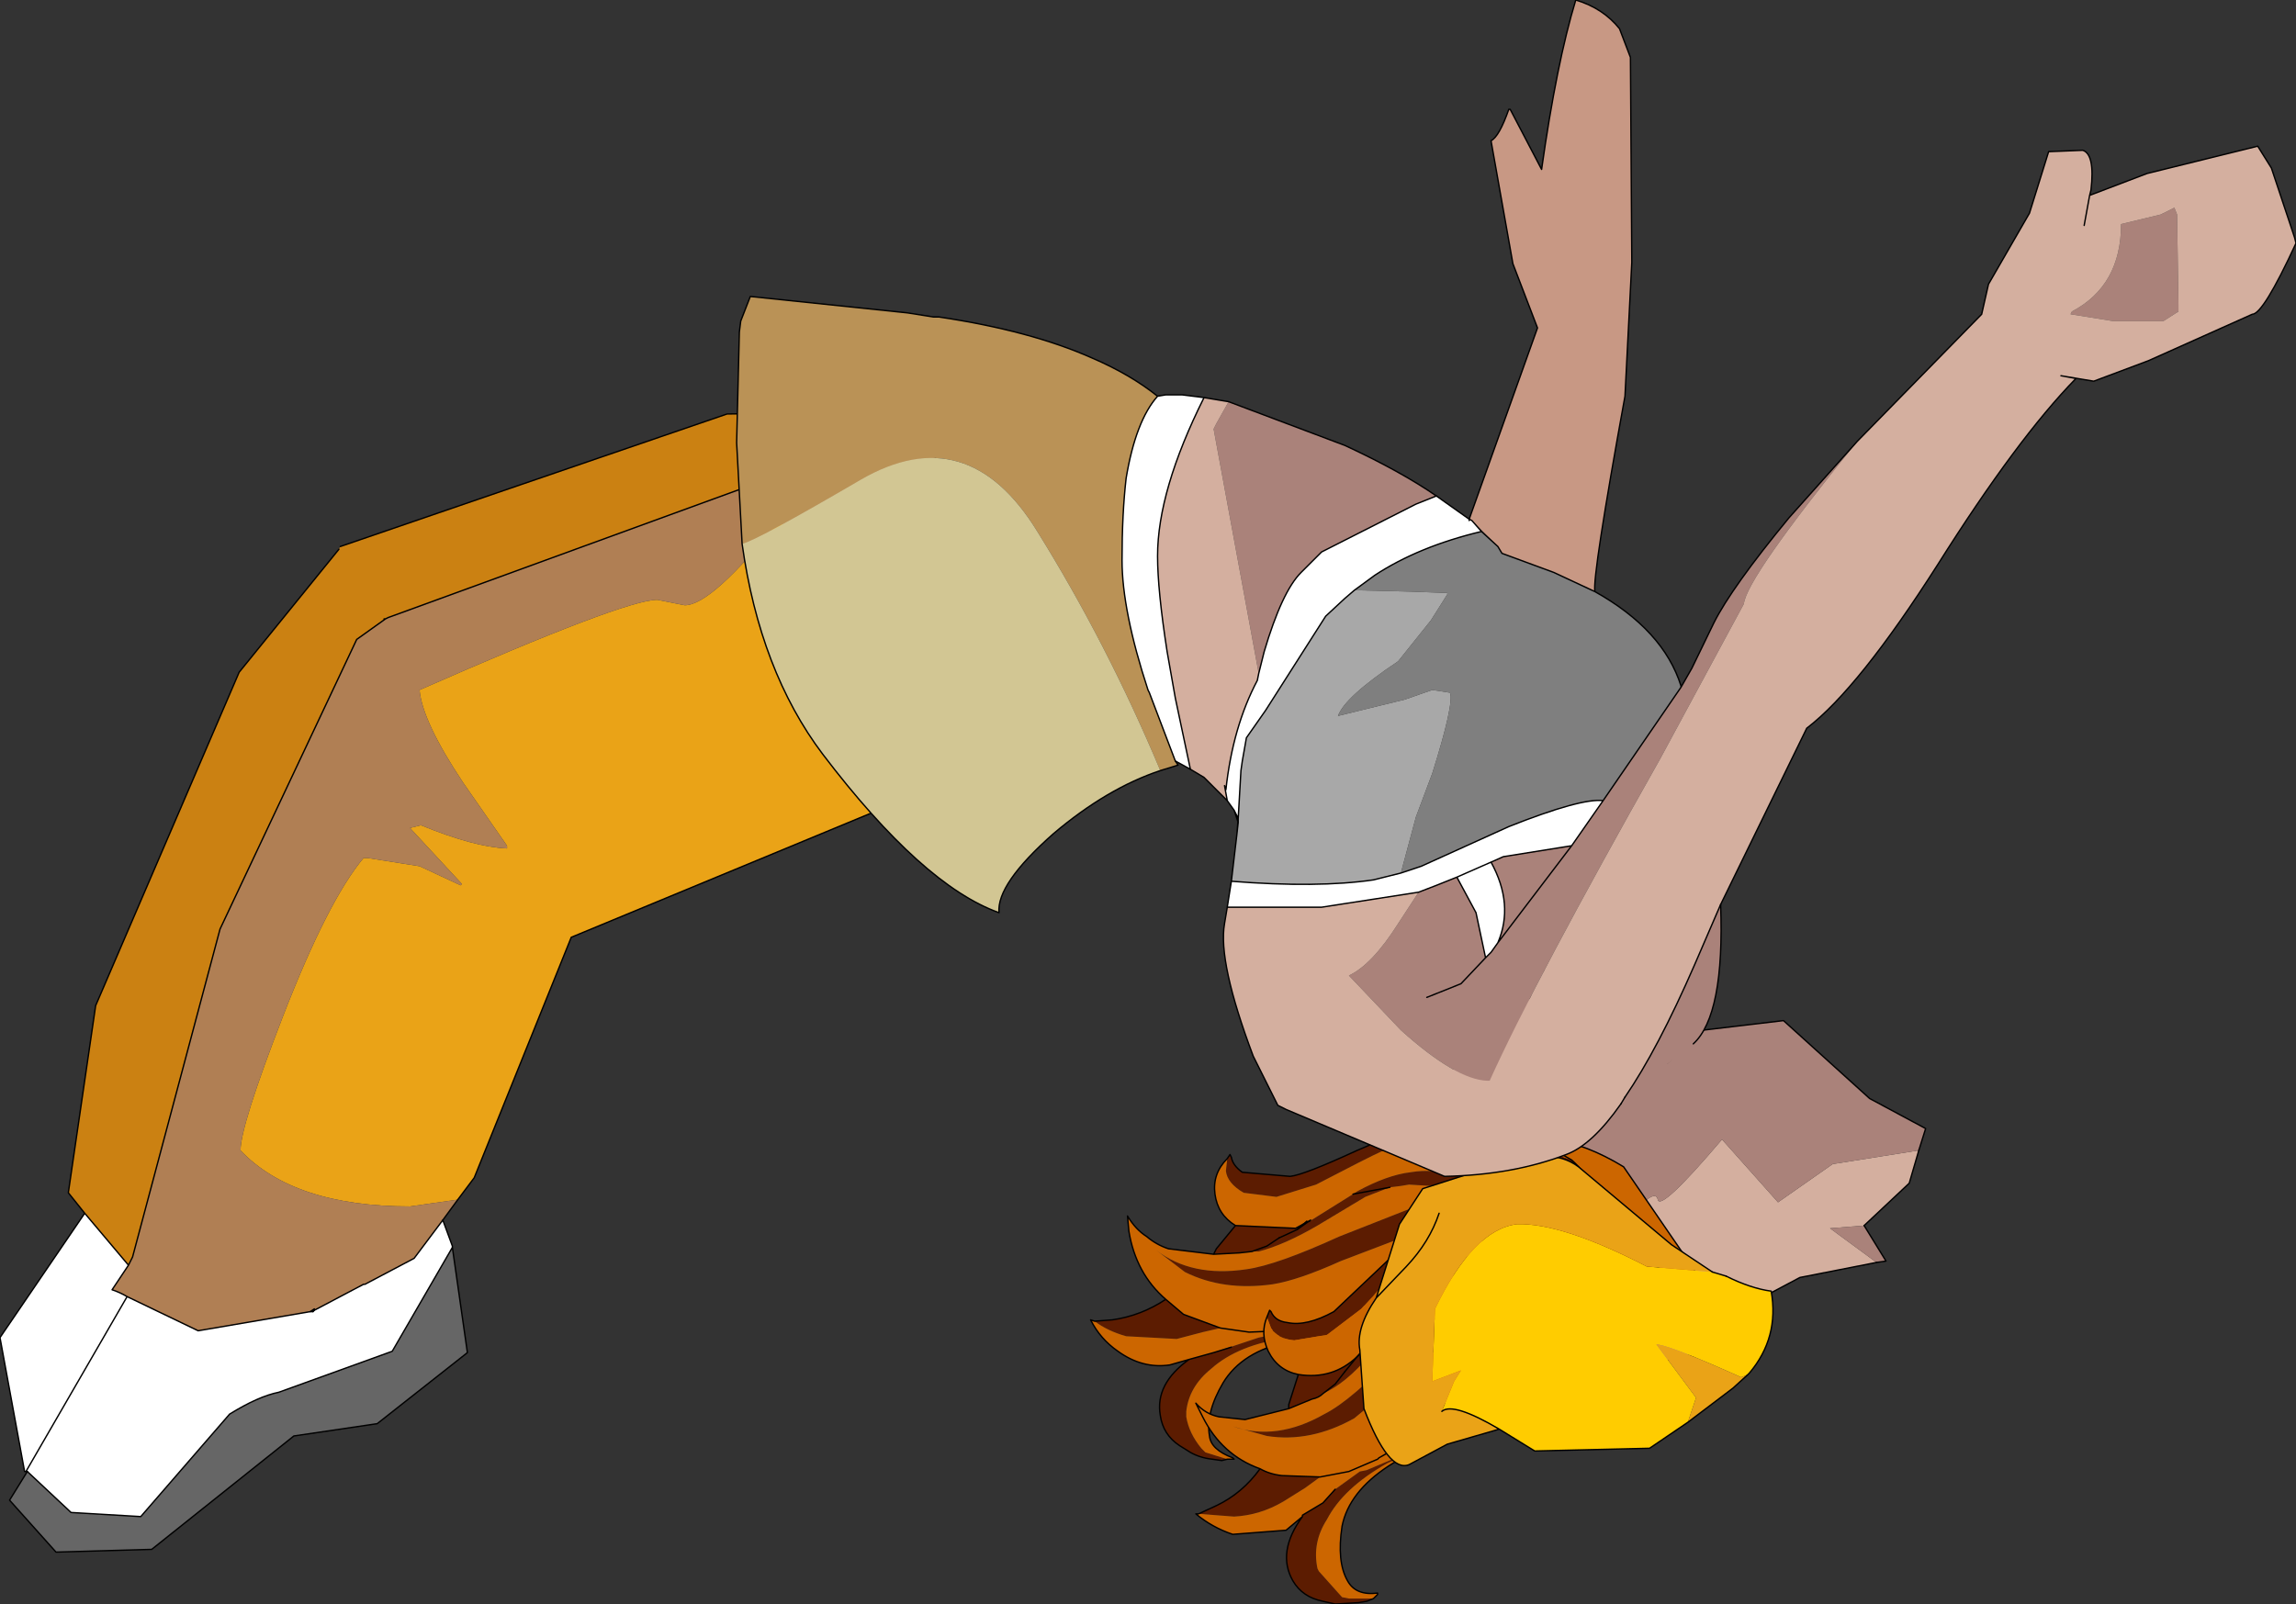 <?xml version="1.0" encoding="UTF-8" standalone="no"?>
<svg xmlns:xlink="http://www.w3.org/1999/xlink" height="58.7px" width="84.0px" xmlns="http://www.w3.org/2000/svg">
  <rect width="100%" height="100%" fill="#333333" stroke="none"/>
  <g transform="matrix(1.0, 0.0, 0.0, 1.0, -21.05, 105.4)">
    <path d="M55.7 -80.4 Q55.0 -82.55 52.85 -86.0 51.3 -85.5 50.15 -83.05 L50.0 -82.8 Q50.0 -85.6 49.6 -86.4 47.1 -83.25 46.1 -83.25 L45.1 -83.45 Q43.9 -83.45 36.4 -80.15 36.5 -79.0 38.0 -76.75 L39.6 -74.45 39.6 -74.35 Q38.4 -74.4 36.45 -75.2 L36.05 -75.1 37.95 -73.05 37.9 -73.0 36.4 -73.7 34.5 -74.0 34.35 -74.0 Q33.05 -72.45 31.4 -68.2 29.85 -64.2 29.85 -63.3 31.8 -61.25 36.05 -61.25 L37.8 -61.5 38.4 -62.3 41.95 -71.1 55.35 -76.65 55.4 -76.7 55.35 -79.9 55.7 -80.4 M35.15 -82.75 L35.1 -82.75 35.15 -82.75" fill="#eaa317" fill-rule="evenodd" stroke="none"/>
    <path d="M25.75 -59.1 L25.9 -59.4 29.1 -71.4 34.1 -82.0 35.15 -82.75 35.25 -82.8 48.55 -87.65 49.35 -88.65 55.15 -89.4 55.0 -90.35 47.65 -90.25 33.5 -85.4 33.45 -85.3 29.8 -80.8 24.55 -68.6 23.55 -61.75 24.15 -61.0 25.75 -59.1 M35.15 -82.75 L35.1 -82.75 35.15 -82.75" fill="#cb8112" fill-rule="evenodd" stroke="none"/>
    <path d="M22.05 -51.55 L21.4 -50.5 23.1 -48.6 26.6 -48.7 31.8 -52.85 34.85 -53.3 38.15 -55.9 37.6 -59.75 35.4 -55.95 31.25 -54.45 Q30.5 -54.3 29.45 -53.65 L26.2 -49.9 23.65 -50.05 22.05 -51.55" fill="#666666" fill-rule="evenodd" stroke="none"/>
    <path d="M37.25 -60.75 L36.2 -59.35 34.4 -58.4 34.35 -58.4 32.55 -57.45 32.5 -57.4 32.45 -57.4 32.4 -57.4 28.3 -56.7 25.7 -57.95 Q25.45 -58.1 25.15 -58.2 L25.75 -59.1 24.15 -61.0 21.05 -56.45 21.95 -51.55 22.0 -51.55 22.05 -51.55 23.65 -50.05 26.2 -49.9 29.45 -53.65 Q30.5 -54.3 31.25 -54.45 L35.4 -55.95 37.6 -59.75 37.6 -59.8 37.25 -60.75 M25.7 -57.95 L22.0 -51.55 25.7 -57.95" fill="#ffffff" fill-rule="evenodd" stroke="none"/>
    <path d="M37.8 -61.5 L36.05 -61.25 Q31.8 -61.25 29.85 -63.3 29.85 -64.2 31.4 -68.2 33.05 -72.45 34.35 -74.0 L34.5 -74.0 36.4 -73.7 37.9 -73.0 37.95 -73.05 36.05 -75.1 36.45 -75.2 Q38.4 -74.4 39.6 -74.35 L39.6 -74.45 38.0 -76.75 Q36.5 -79.0 36.4 -80.15 43.9 -83.45 45.1 -83.45 L46.1 -83.25 Q47.1 -83.25 49.6 -86.4 50.0 -85.6 50.0 -82.8 L50.15 -83.05 Q51.3 -85.5 52.85 -86.0 55.0 -82.55 55.7 -80.4 L56.45 -81.4 56.4 -81.4 55.15 -89.4 49.35 -88.65 48.55 -87.65 35.25 -82.8 35.15 -82.75 34.1 -82.0 29.1 -71.4 25.9 -59.4 25.75 -59.1 25.15 -58.2 Q25.45 -58.1 25.7 -57.95 L28.3 -56.7 32.4 -57.4 32.55 -57.5 32.55 -57.45 34.35 -58.4 34.4 -58.4 36.2 -59.35 37.25 -60.75 37.8 -61.5" fill="#b07f54" fill-rule="evenodd" stroke="none"/>
    <path d="M37.25 -60.75 L36.2 -59.35 34.4 -58.4 34.35 -58.4 32.55 -57.45 32.45 -57.4 32.4 -57.4 28.3 -56.7 25.7 -57.95 Q25.45 -58.1 25.15 -58.2 L25.75 -59.1 25.9 -59.4 29.1 -71.4 34.1 -82.0 35.15 -82.75 35.25 -82.8 48.55 -87.65 49.35 -88.65 55.15 -89.4 55.0 -90.35 47.65 -90.25 33.5 -85.4 M33.45 -85.3 L29.8 -80.8 24.55 -68.6 23.55 -61.75 24.15 -61.0 21.05 -56.45 21.95 -51.55 22.0 -51.55 25.7 -57.95 M22.05 -51.55 L21.4 -50.5 23.1 -48.6 26.6 -48.7 31.8 -52.85 34.85 -53.3 38.15 -55.9 37.6 -59.75 37.6 -59.8 37.25 -60.75 M35.15 -82.75 L35.1 -82.75 35.15 -82.75 M37.6 -59.75 L35.4 -55.95 31.25 -54.45 Q30.5 -54.3 29.45 -53.65 L26.2 -49.9 23.65 -50.05 22.05 -51.55 M32.5 -57.4 L32.45 -57.4 M24.15 -61.0 L25.75 -59.1" fill="none" stroke="#000000" stroke-linecap="round" stroke-linejoin="round" stroke-width="0.05"/>
    <path d="M37.8 -61.5 L37.25 -60.75 M32.55 -57.45 L32.55 -57.5 32.4 -57.4 M55.15 -89.4 L56.4 -81.4 56.45 -81.4 55.7 -80.4 55.35 -79.9 55.4 -76.7 55.35 -76.65 41.95 -71.1 38.4 -62.3 37.8 -61.5 M22.0 -51.55 L22.05 -51.55 M32.55 -57.45 L32.5 -57.4" fill="none" stroke="#000000" stroke-linecap="round" stroke-linejoin="round" stroke-width="0.05"/>
    <path d="M84.85 -56.7 L84.75 -56.6 84.85 -56.65 84.85 -56.7 M75.85 -59.55 L75.8 -59.5 75.8 -59.4 75.85 -59.55" fill="#993300" fill-rule="evenodd" stroke="none"/>
    <path d="M80.3 -67.9 L80.85 -67.95 80.3 -67.9 80.25 -67.9 80.3 -67.9" fill="#976537" fill-rule="evenodd" stroke="none"/>
    <path d="M91.25 -63.3 L88.1 -62.8 86.1 -61.4 84.05 -63.7 Q81.8 -61.05 81.7 -61.5 81.6 -62.0 80.45 -60.6 L82.8 -58.1 84.45 -57.35 86.9 -58.65 89.7 -59.2 88.0 -60.45 89.25 -60.55 90.9 -62.1 91.25 -63.3" fill="#d4af9f" fill-rule="evenodd" stroke="none"/>
    <path d="M91.25 -63.3 L91.5 -64.1 89.45 -65.2 86.3 -68.05 83.35 -67.7 82.05 -66.5 80.65 -67.7 80.6 -67.7 80.45 -67.85 80.25 -67.9 80.3 -67.9 Q78.9 -68.55 77.8 -69.6 L73.3 -65.45 Q77.4 -63.15 78.05 -61.5 L78.1 -61.2 78.1 -61.15 78.15 -61.05 78.3 -60.8 78.3 -60.75 78.75 -60.0 78.75 -59.95 79.5 -58.7 79.55 -58.7 79.5 -58.7 81.3 -55.5 82.7 -55.7 82.7 -55.8 82.8 -55.8 82.9 -55.8 82.95 -55.75 83.75 -55.8 83.9 -55.8 83.95 -55.85 84.35 -56.3 84.4 -56.35 84.35 -56.4 84.4 -56.4 84.45 -56.5 84.75 -56.6 84.85 -56.7 84.9 -56.7 84.9 -56.8 85.0 -56.8 85.3 -57.05 84.45 -57.35 82.8 -58.1 80.45 -60.6 Q81.6 -62.0 81.7 -61.5 81.8 -61.05 84.05 -63.7 L86.1 -61.4 88.1 -62.8 91.25 -63.3 M89.25 -60.55 L88.0 -60.45 89.7 -59.2 90.05 -59.25 89.25 -60.55 M78.55 -62.05 L78.6 -62.05 78.6 -61.95 78.55 -62.05" fill="#aa827a" fill-rule="evenodd" stroke="none"/>
    <path d="M91.25 -63.3 L90.9 -62.1 89.25 -60.55 M89.7 -59.2 L86.9 -58.65 84.45 -57.35" fill="none" stroke="#000000" stroke-linecap="round" stroke-linejoin="round" stroke-width="0.05"/>
    <path d="M91.25 -63.3 L91.5 -64.1 89.45 -65.2 86.3 -68.05 83.35 -67.7 82.05 -66.5 80.65 -67.7 80.45 -67.85 80.3 -67.9 Q78.9 -68.55 77.8 -69.6 L77.35 -70.05 M84.45 -57.35 L85.3 -57.05 85.0 -56.8 84.9 -56.8 84.9 -56.7 84.85 -56.7 84.75 -56.6 84.45 -56.5 84.4 -56.4 84.35 -56.4 84.4 -56.35 84.35 -56.3 83.95 -55.85 83.9 -55.8 83.75 -55.8 82.95 -55.75 82.9 -55.8 82.8 -55.8 82.7 -55.8 82.7 -55.7 81.3 -55.5 79.5 -58.7 79.55 -58.7 79.5 -58.7 78.75 -59.95 78.75 -60.0 78.3 -60.75 78.3 -60.8 78.15 -61.05 78.1 -61.15 78.1 -61.2 78.05 -61.5 Q77.4 -63.15 73.3 -65.45 L77.8 -69.6 M89.25 -60.55 L90.05 -59.25 89.7 -59.2 M80.65 -67.7 L80.6 -67.7 80.45 -67.85 80.25 -67.9 80.3 -67.9 M78.1 -61.2 L78.05 -61.5" fill="none" stroke="#000000" stroke-linecap="round" stroke-linejoin="round" stroke-width="0.05"/>
    <path d="M75.4 -63.45 L75.1 -63.35 80.7 -59.5 Q82.55 -58.55 83.4 -58.4 L80.45 -62.7 Q77.75 -64.35 75.4 -63.45" fill="#cc6600" fill-rule="evenodd" stroke="none"/>
    <path d="M75.4 -63.45 L75.1 -63.35 80.7 -59.5 Q82.55 -58.55 83.4 -58.4 L80.45 -62.7 Q77.75 -64.35 75.4 -63.45 Z" fill="none" stroke="#000000" stroke-linecap="round" stroke-linejoin="round" stroke-width="0.05"/>
    <path d="M74.65 -55.7 L74.85 -55.6 75.45 -56.4 75.6 -56.65 73.95 -57.05 71.2 -57.1 73.15 -56.55 Q74.15 -56.2 74.65 -55.7 M76.0 -57.3 L76.25 -57.65 77.1 -58.6 77.65 -59.1 77.75 -59.3 77.85 -59.4 78.0 -59.6 79.0 -60.4 79.8 -60.75 Q79.55 -62.05 78.55 -62.95 L77.85 -63.2 73.35 -63.45 72.65 -63.3 74.6 -62.7 Q75.95 -62.0 76.75 -60.7 L76.15 -61.3 Q74.4 -62.8 72.65 -62.5 71.8 -62.4 70.7 -61.8 L70.55 -61.7 68.95 -60.7 68.85 -60.7 68.5 -60.4 67.85 -60.1 68.5 -60.4 69.0 -60.75 68.45 -60.45 66.25 -60.55 65.55 -59.7 65.45 -59.5 66.4 -59.55 66.85 -59.6 67.1 -59.6 Q68.05 -59.85 69.25 -60.55 L71.0 -61.6 71.9 -61.95 72.3 -62.0 72.6 -62.05 73.4 -62.0 75.05 -61.2 73.1 -61.35 70.05 -60.15 Q67.75 -59.1 66.65 -58.95 64.65 -58.65 63.35 -59.65 L64.4 -58.85 Q65.8 -58.15 67.6 -58.4 68.55 -58.55 70.1 -59.25 L72.2 -60.05 Q74.1 -60.35 75.5 -59.0 L75.35 -59.1 74.1 -59.05 72.35 -58.6 72.3 -58.55 70.45 -57.5 72.35 -57.95 74.75 -57.75 76.0 -57.3 M64.55 -55.65 Q63.3 -54.75 63.5 -53.6 63.6 -52.9 64.2 -52.5 L64.6 -52.25 Q64.95 -52.05 65.4 -52.0 L65.75 -51.95 65.95 -52.0 65.15 -52.25 65.0 -52.4 Q64.55 -52.95 64.45 -53.55 L64.45 -53.75 Q64.55 -54.65 65.35 -55.3 66.35 -56.2 68.2 -56.45 L69.8 -56.55 67.35 -56.5 67.1 -56.45 65.45 -55.9 64.55 -55.65 M61.1 -57.05 Q61.55 -56.7 62.25 -56.5 L64.1 -56.4 65.05 -56.65 65.7 -56.8 64.35 -57.3 63.7 -57.85 Q62.8 -57.25 61.75 -57.1 L61.1 -57.05 M66.1 -56.1 L65.45 -55.9 66.1 -56.1 M76.95 -63.85 L75.2 -64.3 73.15 -64.35 70.7 -63.3 Q68.75 -62.4 68.25 -62.35 L66.5 -62.5 Q66.15 -62.75 66.1 -63.05 L66.05 -63.15 65.95 -63.0 65.9 -62.55 Q65.95 -62.1 66.55 -61.75 L67.75 -61.6 69.2 -62.05 70.75 -62.85 Q72.9 -63.95 73.95 -64.1 L76.95 -63.85 M70.55 -61.7 L71.9 -61.95 70.55 -61.7 M67.85 -60.1 L67.4 -59.8 66.85 -59.6 67.4 -59.8 67.85 -60.1" fill="#5c1c01" fill-rule="evenodd" stroke="none"/>
    <path d="M65.95 -52.0 L66.2 -52.0 66.15 -52.05 Q65.35 -52.35 65.3 -52.85 65.15 -53.7 65.8 -54.8 66.5 -55.95 68.2 -56.3 L70.3 -56.45 71.2 -56.45 71.25 -56.45 72.1 -56.3 74.65 -55.7 Q74.15 -56.2 73.15 -56.55 L71.2 -57.1 73.95 -57.05 75.6 -56.65 76.0 -57.3 74.75 -57.75 72.35 -57.95 70.45 -57.5 70.4 -57.5 Q69.25 -56.9 67.95 -56.7 L66.75 -56.65 65.7 -56.8 66.75 -56.65 67.95 -56.7 Q69.25 -56.9 70.4 -57.5 L70.45 -57.5 72.3 -58.55 72.35 -58.6 74.1 -59.05 75.35 -59.1 75.5 -59.0 Q74.1 -60.35 72.2 -60.05 L70.1 -59.25 Q68.55 -58.55 67.6 -58.4 65.8 -58.15 64.4 -58.85 L63.35 -59.65 Q64.65 -58.65 66.65 -58.95 67.75 -59.1 70.05 -60.15 L73.1 -61.35 75.05 -61.2 73.4 -62.0 72.6 -62.05 72.3 -62.0 71.9 -61.95 71.0 -61.6 69.25 -60.55 Q68.05 -59.85 67.1 -59.6 L66.85 -59.6 66.4 -59.55 65.45 -59.5 63.8 -59.7 Q63.35 -59.85 63.0 -60.15 62.6 -60.4 62.3 -60.9 L62.35 -60.35 Q62.6 -58.8 63.7 -57.85 L64.35 -57.3 65.7 -56.8 65.05 -56.65 64.1 -56.4 62.25 -56.5 Q61.55 -56.7 61.1 -57.05 L60.95 -57.1 Q61.3 -56.4 61.95 -55.95 62.85 -55.3 63.85 -55.45 L64.55 -55.65 65.45 -55.9 67.1 -56.45 67.35 -56.5 69.8 -56.55 68.2 -56.45 Q66.35 -56.2 65.35 -55.3 64.55 -54.65 64.45 -53.75 L64.45 -53.55 Q64.55 -52.95 65.0 -52.4 L65.15 -52.25 65.95 -52.0 M78.55 -62.95 L77.25 -63.7 76.95 -63.85 73.95 -64.1 Q72.9 -63.95 70.75 -62.85 L69.2 -62.05 67.75 -61.6 66.55 -61.75 Q65.95 -62.1 65.9 -62.55 L65.95 -63.0 Q65.4 -62.45 65.5 -61.7 65.6 -60.95 66.25 -60.55 L68.45 -60.45 69.0 -60.75 68.95 -60.7 69.0 -60.75 68.5 -60.4 68.85 -60.7 68.95 -60.7 70.55 -61.7 70.7 -61.8 Q71.8 -62.4 72.65 -62.5 74.4 -62.8 76.15 -61.3 L76.75 -60.7 Q75.95 -62.0 74.6 -62.7 L72.65 -63.3 73.35 -63.45 77.85 -63.2 78.55 -62.95" fill="#cc6600" fill-rule="evenodd" stroke="none"/>
    <path d="M65.95 -52.0 L66.2 -52.0 66.15 -52.05 Q65.35 -52.35 65.3 -52.85 65.15 -53.7 65.8 -54.8 66.5 -55.95 68.2 -56.3 L70.3 -56.45 71.2 -56.45 M71.25 -56.45 L72.1 -56.3 74.65 -55.7 74.85 -55.6 75.45 -56.4 75.6 -56.65 76.0 -57.3 76.25 -57.65 77.1 -58.6 77.65 -59.1 77.75 -59.3 77.85 -59.4 78.0 -59.6 79.0 -60.4 79.8 -60.75 79.85 -60.45 M64.55 -55.65 Q63.3 -54.75 63.5 -53.6 63.6 -52.9 64.2 -52.5 L64.6 -52.25 Q64.95 -52.05 65.4 -52.0 L65.75 -51.95 65.95 -52.0 M65.45 -55.9 L64.55 -55.65 63.85 -55.45 Q62.85 -55.3 61.95 -55.95 61.3 -56.4 60.95 -57.1 L61.1 -57.05 61.75 -57.1 Q62.8 -57.25 63.7 -57.85 L64.35 -57.3 65.7 -56.8 66.75 -56.65 67.95 -56.7 Q69.25 -56.9 70.4 -57.5 L70.45 -57.5 72.3 -58.55 72.35 -58.6 M65.45 -55.9 L66.1 -56.1 M79.8 -60.75 L79.9 -60.8 M79.8 -60.75 Q79.55 -62.05 78.55 -62.95 L77.25 -63.7 76.95 -63.85 75.2 -64.3 73.15 -64.35 70.7 -63.3 Q68.75 -62.4 68.25 -62.35 L66.5 -62.5 Q66.15 -62.75 66.1 -63.05 L66.05 -63.15 65.95 -63.0 Q65.4 -62.45 65.5 -61.7 65.6 -60.95 66.25 -60.55 L65.55 -59.7 65.45 -59.5 63.8 -59.7 Q63.35 -59.85 63.0 -60.15 62.6 -60.4 62.3 -60.9 L62.35 -60.35 Q62.6 -58.8 63.7 -57.85 M68.95 -60.7 L69.0 -60.75 68.45 -60.45 66.25 -60.55 M71.9 -61.95 L70.55 -61.7 M66.85 -59.6 L67.4 -59.8 67.85 -60.1 M68.85 -60.7 L68.95 -60.7 M66.85 -59.6 L66.4 -59.55 65.45 -59.5 M68.5 -60.4 L69.0 -60.75" fill="none" stroke="#000000" stroke-linecap="round" stroke-linejoin="round" stroke-width="0.05"/>
    <path d="M67.85 -60.1 L68.5 -60.4 68.85 -60.7" fill="none" stroke="#000000" stroke-linecap="round" stroke-linejoin="round" stroke-width="0.05"/>
    <path d="M78.85 -55.4 L78.95 -55.75 79.45 -56.9 79.75 -57.6 79.85 -57.8 79.9 -58.0 80.15 -58.35 80.95 -58.75 81.7 -59.0 81.7 -59.05 81.6 -59.2 81.35 -59.7 Q80.35 -61.15 79.25 -61.55 L78.6 -61.55 Q76.35 -61.35 74.2 -60.25 L73.65 -59.85 75.65 -60.0 Q77.2 -59.8 78.4 -58.8 L77.6 -59.15 Q75.5 -59.95 73.9 -59.1 L72.35 -57.75 72.25 -57.6 Q72.7 -58.1 73.45 -58.35 72.7 -58.1 72.25 -57.6 L71.05 -56.15 71.0 -56.05 70.7 -55.75 71.05 -56.15 70.7 -55.75 Q69.8 -54.9 68.55 -55.1 L68.2 -54.0 68.2 -53.85 69.05 -54.2 Q69.3 -54.25 69.45 -54.4 L69.65 -54.5 Q70.5 -54.95 71.4 -56.1 L72.7 -57.7 73.45 -58.35 73.75 -58.5 74.0 -58.65 74.8 -58.9 76.65 -58.7 Q75.6 -58.6 74.65 -58.15 L72.25 -56.0 Q70.5 -54.15 69.5 -53.65 67.75 -52.65 66.15 -53.2 L67.4 -52.85 Q69.0 -52.6 70.6 -53.5 L72.65 -55.2 74.35 -56.65 77.8 -56.85 77.6 -56.8 76.45 -56.35 Q75.35 -55.75 75.0 -55.3 L74.95 -55.3 73.6 -53.6 75.2 -54.7 Q76.3 -55.25 77.5 -55.4 L78.85 -55.4 M77.45 -61.9 L75.65 -61.65 73.75 -61.0 71.8 -59.25 69.85 -57.4 Q68.85 -56.85 68.15 -57.0 67.7 -57.05 67.55 -57.4 L67.5 -57.45 67.4 -57.2 67.55 -56.8 Q67.8 -56.4 68.4 -56.35 L69.6 -56.55 70.85 -57.5 72.0 -58.75 74.55 -61.1 Q75.8 -61.7 77.45 -61.9 M67.15 -51.65 Q66.5 -50.75 65.55 -50.3 L64.9 -50.0 66.2 -49.9 Q67.15 -49.95 68.0 -50.45 L68.8 -50.95 69.35 -51.35 67.95 -51.4 Q67.5 -51.45 67.15 -51.65 M68.7 -49.9 Q67.75 -48.6 68.35 -47.55 68.7 -46.95 69.45 -46.8 L69.9 -46.7 70.75 -46.75 71.05 -46.8 71.3 -46.9 70.4 -46.9 70.15 -46.95 69.3 -47.9 69.25 -48.0 Q69.05 -48.95 69.6 -49.8 70.2 -50.95 71.8 -51.85 L73.3 -52.55 71.05 -51.6 70.8 -51.55 69.9 -50.9 69.45 -50.4 68.7 -49.95 68.7 -49.9 M78.1 -53.4 L78.35 -53.4 78.65 -54.35 78.7 -54.7 77.05 -54.45 Q75.45 -54.1 74.4 -53.55 L76.45 -53.75 78.1 -53.4 M69.45 -54.4 L69.9 -54.75 70.25 -55.2 69.9 -54.75 69.45 -54.4 M70.25 -55.2 L70.7 -55.75 70.25 -55.2" fill="#5c1c01" fill-rule="evenodd" stroke="none"/>
    <path d="M79.25 -61.55 L77.85 -61.85 77.45 -61.9 Q75.8 -61.7 74.55 -61.1 L72.0 -58.75 70.85 -57.5 69.6 -56.55 68.4 -56.35 Q67.8 -56.4 67.55 -56.8 L67.4 -57.2 Q67.15 -56.6 67.45 -55.95 67.8 -55.25 68.55 -55.1 69.8 -54.9 70.7 -55.75 L71.05 -56.15 72.25 -57.6 72.35 -57.75 73.9 -59.1 Q75.5 -59.95 77.6 -59.15 L78.4 -58.8 Q77.2 -59.8 75.65 -60.0 L73.65 -59.85 74.2 -60.25 Q76.35 -61.35 78.6 -61.55 L79.25 -61.55 M68.2 -53.85 L66.6 -53.45 65.65 -53.55 Q65.15 -53.65 64.8 -54.05 L65.05 -53.55 Q65.75 -52.15 67.15 -51.65 67.5 -51.45 67.95 -51.4 L69.35 -51.35 70.4 -51.55 71.45 -52.0 71.5 -52.05 Q72.7 -52.7 73.55 -53.6 L73.6 -53.6 73.55 -53.6 Q72.7 -52.7 71.5 -52.05 L71.45 -52.0 70.4 -51.55 69.35 -51.35 68.8 -50.95 68.0 -50.45 Q67.15 -49.95 66.2 -49.9 L64.9 -50.0 64.8 -50.0 Q65.4 -49.5 66.15 -49.25 L68.1 -49.4 68.7 -49.9 68.7 -49.95 69.45 -50.4 69.9 -50.9 70.8 -51.55 71.05 -51.6 73.3 -52.55 71.8 -51.85 Q70.2 -50.95 69.6 -49.8 69.05 -48.95 69.25 -48.0 L69.3 -47.9 70.15 -46.95 70.4 -46.9 71.3 -46.9 71.45 -47.05 71.45 -47.1 Q70.65 -47.0 70.35 -47.55 69.95 -48.25 70.15 -49.55 70.4 -50.8 71.85 -51.75 72.7 -52.3 73.85 -52.7 L74.6 -52.9 74.7 -52.9 75.55 -53.1 78.1 -53.4 76.45 -53.75 74.4 -53.55 Q75.45 -54.1 77.05 -54.45 L78.7 -54.7 78.85 -55.4 77.5 -55.4 Q76.3 -55.25 75.2 -54.7 L73.6 -53.6 74.95 -55.3 75.0 -55.3 Q75.35 -55.75 76.45 -56.35 L77.6 -56.8 77.8 -56.85 74.35 -56.65 72.65 -55.2 70.6 -53.5 Q69.0 -52.6 67.4 -52.85 L66.15 -53.2 Q67.75 -52.65 69.5 -53.65 70.5 -54.15 72.25 -56.0 L74.65 -58.15 Q75.6 -58.6 76.65 -58.7 L74.8 -58.9 74.0 -58.65 73.75 -58.5 73.45 -58.35 72.7 -57.7 71.4 -56.1 Q70.5 -54.95 69.65 -54.5 L69.45 -54.4 Q69.3 -54.25 69.05 -54.2 L68.2 -53.85 M70.7 -55.75 L71.0 -56.05 71.05 -56.15 70.7 -55.75 M71.05 -56.15 L71.05 -56.2 71.05 -56.15 71.05 -56.2 71.05 -56.15" fill="#cc6600" fill-rule="evenodd" stroke="none"/>
    <path d="M78.85 -55.4 L78.95 -55.75 79.45 -56.9 79.75 -57.6 79.85 -57.8 79.9 -58.0 80.15 -58.35 80.95 -58.75 81.7 -59.0 81.7 -59.05 81.6 -59.2 81.35 -59.7 Q80.35 -61.15 79.25 -61.55 L77.85 -61.85 77.45 -61.9 75.65 -61.65 73.75 -61.0 71.8 -59.25 69.85 -57.4 Q68.85 -56.85 68.15 -57.0 67.7 -57.05 67.55 -57.4 L67.5 -57.45 67.4 -57.2 Q67.15 -56.6 67.45 -55.95 67.8 -55.25 68.55 -55.1 L68.2 -54.0 68.2 -53.85 66.6 -53.45 65.65 -53.55 Q65.15 -53.65 64.8 -54.05 L65.05 -53.55 Q65.75 -52.15 67.15 -51.65 66.5 -50.75 65.55 -50.3 L64.9 -50.0 64.8 -50.0 Q65.4 -49.5 66.15 -49.25 L68.1 -49.4 68.7 -49.9 Q67.75 -48.6 68.35 -47.55 68.7 -46.95 69.45 -46.8 L69.9 -46.7 70.75 -46.75 71.05 -46.8 71.3 -46.9 71.45 -47.05 71.45 -47.1 Q70.65 -47.0 70.35 -47.55 69.95 -48.25 70.15 -49.55 70.4 -50.8 71.85 -51.75 72.7 -52.3 73.85 -52.7 L74.6 -52.9 M74.7 -52.9 L75.55 -53.1 78.1 -53.4 78.35 -53.4 78.65 -54.35 78.7 -54.7 78.85 -55.4 M73.6 -53.6 L74.95 -55.3 75.0 -55.3 M73.45 -58.35 Q72.7 -58.1 72.25 -57.6 M73.6 -53.6 L73.55 -53.6 Q72.7 -52.7 71.5 -52.05 L71.45 -52.0 70.4 -51.55 69.35 -51.35 67.95 -51.4 Q67.5 -51.45 67.15 -51.65 M69.9 -50.9 L69.45 -50.4 68.7 -49.95 68.7 -49.9 M70.7 -55.75 L71.05 -56.15 71.05 -56.2 71.05 -56.15 71.0 -56.05 M70.25 -55.2 L69.9 -54.75 69.45 -54.4 Q69.3 -54.25 69.05 -54.2 L68.2 -53.85 M71.05 -56.15 L70.7 -55.75 Q69.8 -54.9 68.55 -55.1" fill="none" stroke="#000000" stroke-linecap="round" stroke-linejoin="round" stroke-width="0.05"/>
    <path d="M71.0 -56.05 L70.7 -55.75 70.25 -55.2" fill="none" stroke="#000000" stroke-linecap="round" stroke-linejoin="round" stroke-width="0.05"/>
    <path d="M75.9 -53.1 L77.2 -52.3 81.4 -52.4 82.8 -53.35 83.1 -54.25 81.65 -56.2 81.7 -56.2 Q82.3 -56.1 84.75 -55.0 L85.0 -55.1 85.05 -55.15 Q86.15 -56.45 85.85 -58.15 85.1 -58.25 84.2 -58.7 L83.7 -58.85 81.3 -59.05 Q78.2 -60.65 76.55 -60.6 74.95 -60.4 73.55 -57.5 L73.45 -54.85 74.5 -55.25 74.25 -54.85 73.8 -53.75 Q74.2 -54.1 75.9 -53.1" fill="#ffcc00" fill-rule="evenodd" stroke="none"/>
    <path d="M83.7 -58.85 L82.2 -59.85 78.8 -62.7 Q77.75 -63.5 75.6 -62.7 L73.1 -61.9 72.25 -60.6 71.4 -57.9 Q70.65 -56.8 70.8 -56.0 L70.95 -53.85 Q71.85 -51.5 72.6 -51.8 L74.0 -52.55 75.9 -53.1 Q74.2 -54.1 73.8 -53.75 L74.25 -54.85 74.5 -55.25 73.45 -54.85 73.55 -57.5 Q74.95 -60.4 76.55 -60.6 78.2 -60.65 81.3 -59.05 L83.7 -58.85 M82.8 -53.35 L84.45 -54.6 85.0 -55.1 84.75 -55.0 Q82.3 -56.1 81.7 -56.2 L81.65 -56.2 83.1 -54.25 82.8 -53.35 M73.7 -61.0 Q73.35 -59.95 72.5 -59.05 L71.4 -57.9 72.5 -59.05 Q73.35 -59.95 73.7 -61.0" fill="#eaa317" fill-rule="evenodd" stroke="none"/>
    <path d="M84.2 -58.7 L83.7 -58.85" fill="none" stroke="#000000" stroke-linecap="round" stroke-linejoin="round" stroke-width="0.05"/>
    <path d="M83.7 -58.85 L82.2 -59.85 78.8 -62.7 Q77.75 -63.5 75.6 -62.7 L73.1 -61.9 72.25 -60.6 71.4 -57.9 Q70.65 -56.8 70.8 -56.0 L70.95 -53.85 Q71.85 -51.5 72.6 -51.8 L74.0 -52.55 75.9 -53.1 77.2 -52.3 81.4 -52.4 82.8 -53.35 84.45 -54.6 85.0 -55.1 85.05 -55.15 Q86.15 -56.45 85.85 -58.15 85.1 -58.25 84.2 -58.7 M73.8 -53.75 Q74.2 -54.1 75.9 -53.1 M71.4 -57.9 L72.5 -59.05 Q73.35 -59.95 73.7 -61.0" fill="none" stroke="#000000" stroke-linecap="round" stroke-linejoin="round" stroke-width="0.05"/>
    <path d="M64.05 -77.55 L64.6 -77.25 64.05 -79.85 63.75 -81.55 Q63.4 -83.8 63.4 -85.05 63.4 -87.45 65.1 -90.85 L64.3 -90.95 63.7 -90.95 63.4 -90.9 Q62.6 -90.0 62.25 -87.9 62.1 -86.6 62.1 -84.9 62.1 -83.05 63.05 -80.15 L63.1 -80.05 64.05 -77.55 M65.95 -76.1 L66.2 -75.75 66.35 -75.3 66.35 -75.45 66.45 -77.2 66.5 -77.55 66.65 -78.4 67.35 -79.4 69.55 -82.85 70.25 -83.5 70.6 -83.8 71.35 -84.35 Q72.95 -85.4 75.25 -85.95 L74.9 -86.35 74.8 -86.35 74.8 -86.4 73.6 -87.25 72.85 -86.95 69.4 -85.2 68.65 -84.45 Q67.95 -83.75 67.3 -81.55 L67.1 -80.75 67.05 -80.5 Q66.15 -78.8 65.9 -76.5 L65.85 -76.65 65.95 -76.1 M66.1 -73.15 L65.95 -72.2 69.4 -72.2 72.95 -72.75 73.6 -73.0 74.35 -73.3 75.6 -73.85 74.35 -73.3 75.05 -72.0 75.4 -70.35 75.6 -70.55 75.85 -70.9 Q76.45 -72.3 75.6 -73.85 L76.05 -74.05 78.55 -74.45 79.7 -76.1 Q78.9 -76.2 76.25 -75.15 L73.05 -73.7 72.9 -73.65 72.3 -73.45 71.7 -73.3 71.3 -73.2 Q69.25 -72.9 66.1 -73.15 M66.2 -75.75 L66.35 -75.45 66.2 -75.75" fill="#ffffff" fill-rule="evenodd" stroke="none"/>
    <path d="M66.35 -75.3 L66.3 -74.85 66.1 -73.15 Q69.25 -72.9 71.3 -73.2 L71.7 -73.3 72.3 -73.45 72.85 -75.5 73.45 -77.1 Q74.25 -79.65 74.1 -80.05 L73.45 -80.15 72.45 -79.8 70.0 -79.2 Q70.25 -79.9 72.2 -81.2 L73.4 -82.7 74.0 -83.65 74.0 -83.7 72.65 -83.75 70.6 -83.8 70.25 -83.5 69.55 -82.85 67.35 -79.4 66.65 -78.4 66.5 -77.55 66.45 -77.2 66.35 -75.45 66.35 -75.3 M66.3 -74.85 L66.35 -75.45 66.3 -74.85" fill="#a8a8a8" fill-rule="evenodd" stroke="none"/>
    <path d="M82.55 -80.25 L82.55 -80.3 Q81.9 -82.35 79.4 -83.75 L77.9 -84.45 76.0 -85.15 75.85 -85.4 75.25 -85.95 Q72.95 -85.4 71.35 -84.35 L70.6 -83.8 72.65 -83.75 74.0 -83.7 74.0 -83.65 73.4 -82.7 72.2 -81.2 Q70.25 -79.9 70.0 -79.2 L72.45 -79.8 73.45 -80.15 74.1 -80.05 Q74.25 -79.65 73.45 -77.1 L72.85 -75.5 72.3 -73.45 72.9 -73.65 73.05 -73.7 76.25 -75.15 Q78.9 -76.2 79.7 -76.1 L82.55 -80.25" fill="#7f7f7f" fill-rule="evenodd" stroke="none"/>
    <path d="M63.4 -90.9 Q62.4 -91.7 61.0 -92.3 58.75 -93.3 55.4 -93.8 L55.2 -93.8 54.25 -93.95 48.5 -94.55 48.15 -93.65 48.1 -93.25 48.0 -89.2 48.2 -85.5 Q48.7 -85.6 52.55 -87.85 56.45 -90.1 59.0 -85.95 61.55 -81.85 63.5 -77.2 L64.15 -77.4 64.05 -77.55 63.1 -80.05 63.05 -80.15 Q62.1 -83.05 62.1 -84.9 62.1 -86.6 62.25 -87.9 62.6 -90.0 63.4 -90.9" fill="#ba9256" fill-rule="evenodd" stroke="none"/>
    <path d="M48.2 -85.5 Q48.85 -80.85 51.15 -77.8 54.8 -73.0 57.6 -72.0 57.5 -73.05 59.6 -74.9 61.55 -76.55 63.5 -77.2 61.55 -81.85 59.0 -85.95 56.45 -90.1 52.55 -87.85 48.7 -85.6 48.2 -85.5" fill="#d2c693" fill-rule="evenodd" stroke="none"/>
    <path d="M80.5 -65.25 L83.0 -67.2 Q84.15 -68.25 84.0 -72.3 L83.05 -70.1 Q81.7 -67.0 80.5 -65.25 M89.0 -89.25 L86.5 -86.45 Q84.4 -83.9 83.75 -82.6 L82.95 -80.95 82.55 -80.25 79.7 -76.1 78.55 -74.45 76.05 -74.05 75.6 -73.85 Q76.45 -72.3 75.85 -70.9 L75.6 -70.55 75.4 -70.35 75.05 -72.0 74.35 -73.3 73.6 -73.0 72.95 -72.75 72.2 -71.6 Q71.25 -70.1 70.4 -69.7 L72.3 -67.7 Q74.3 -65.9 75.45 -65.85 L75.55 -65.85 Q77.2 -69.5 81.8 -77.65 L84.85 -83.3 Q84.95 -84.25 89.0 -89.25 M73.6 -87.25 Q72.3 -88.15 70.25 -89.1 L66.0 -90.7 65.55 -89.9 65.45 -89.7 67.1 -80.75 67.3 -81.55 Q67.95 -83.75 68.65 -84.45 L69.4 -85.2 72.85 -86.95 73.6 -87.25 M100.6 -97.8 L100.1 -97.55 98.65 -97.2 Q98.65 -94.95 96.85 -94.0 L96.8 -93.9 98.35 -93.65 100.2 -93.65 100.75 -94.0 100.75 -94.25 100.7 -97.55 100.6 -97.8 M73.25 -68.9 L74.5 -69.4 75.4 -70.35 74.5 -69.4 73.25 -68.9 M78.55 -74.45 L75.85 -70.9 78.55 -74.45" fill="#aa827a" fill-rule="evenodd" stroke="none"/>
    <path d="M64.6 -77.25 L65.1 -76.95 65.95 -76.1 65.85 -76.65 65.9 -76.5 Q66.15 -78.8 67.05 -80.5 L67.1 -80.75 65.45 -89.7 65.55 -89.9 66.0 -90.7 65.1 -90.85 Q63.4 -87.45 63.4 -85.05 63.4 -83.8 63.75 -81.55 L64.05 -79.85 64.6 -77.25 M65.95 -72.2 L65.85 -71.6 Q65.6 -70.2 66.9 -66.75 L67.8 -64.95 68.1 -64.8 73.9 -62.35 Q76.4 -62.4 78.35 -63.15 79.3 -63.5 80.35 -65.0 L80.5 -65.25 Q81.7 -67.0 83.05 -70.1 L84.0 -72.3 87.15 -78.75 Q89.05 -80.2 91.95 -84.75 94.85 -89.35 97.0 -91.55 L96.45 -91.65 97.65 -91.45 99.65 -92.2 103.45 -93.9 Q103.85 -93.9 105.05 -96.5 L105.0 -96.7 104.15 -99.25 103.65 -100.05 99.6 -99.05 97.5 -98.25 97.55 -98.45 Q97.7 -99.75 97.25 -99.9 L96.0 -99.85 95.3 -97.6 93.8 -95.0 93.55 -93.9 89.0 -89.25 Q84.95 -84.25 84.85 -83.3 L81.8 -77.65 Q77.2 -69.5 75.55 -65.85 L75.45 -65.85 Q74.3 -65.9 72.3 -67.7 L70.4 -69.7 Q71.25 -70.1 72.2 -71.6 L72.95 -72.75 69.4 -72.2 65.95 -72.2 M97.5 -98.25 L97.3 -97.15 97.5 -98.25 M100.6 -97.8 L100.7 -97.55 100.75 -94.25 100.75 -94.0 100.2 -93.65 98.35 -93.65 96.8 -93.9 96.85 -94.0 Q98.65 -94.95 98.65 -97.2 L100.1 -97.55 100.6 -97.8" fill="#d4af9f" fill-rule="evenodd" stroke="none"/>
    <path d="M79.4 -83.75 Q79.3 -84.3 80.5 -90.9 L80.75 -95.8 80.7 -103.3 80.3 -104.35 Q79.7 -105.1 78.7 -105.4 78.0 -103.1 77.45 -99.2 L76.3 -101.4 76.25 -101.4 Q75.9 -100.4 75.6 -100.25 L76.4 -95.75 77.3 -93.4 74.8 -86.4 74.9 -86.35 74.8 -86.4 74.8 -86.35 74.9 -86.35 75.85 -85.4 76.0 -85.15 77.9 -84.45 79.4 -83.75" fill="#c89884" fill-rule="evenodd" stroke="none"/>
    <path d="M64.05 -77.55 L64.6 -77.25 65.1 -76.95 65.95 -76.1 66.2 -75.75 66.35 -75.3 66.3 -74.85 66.1 -73.15 65.95 -72.2 65.85 -71.6 Q65.6 -70.2 66.9 -66.75 L67.8 -64.95 68.1 -64.8 73.9 -62.35 Q76.4 -62.4 78.35 -63.15 79.3 -63.5 80.35 -65.0 M84.0 -72.3 L87.15 -78.75 Q89.05 -80.2 91.95 -84.75 94.85 -89.35 97.0 -91.55 L96.45 -91.65 97.65 -91.45 99.65 -92.2 103.45 -93.9 Q103.85 -93.9 105.05 -96.5 L105.0 -96.7 104.15 -99.25 103.65 -100.05 99.6 -99.05 97.5 -98.25 97.55 -98.45 Q97.7 -99.75 97.25 -99.9 L96.0 -99.85 95.3 -97.6 93.8 -95.0 93.55 -93.9 89.0 -89.25 86.5 -86.45 Q84.4 -83.9 83.75 -82.6 L82.95 -80.95 82.55 -80.25 82.55 -80.3 Q81.9 -82.35 79.4 -83.75 79.3 -84.3 80.5 -90.9 L80.75 -95.8 80.7 -103.3 80.3 -104.35 Q79.7 -105.1 78.7 -105.4 78.0 -103.1 77.45 -99.2 L76.3 -101.4 76.25 -101.4 Q75.9 -100.4 75.6 -100.25 L76.4 -95.75 77.3 -93.4 74.8 -86.4 74.8 -86.35 M97.3 -97.15 L97.5 -98.25 M73.6 -87.25 L72.85 -86.95 69.4 -85.2 68.65 -84.45 Q67.95 -83.75 67.3 -81.55 L67.1 -80.75 67.05 -80.5 Q66.15 -78.8 65.9 -76.5 L65.85 -76.65 65.95 -76.1 M70.6 -83.8 L70.25 -83.5 69.55 -82.85 67.35 -79.4 66.65 -78.4 66.5 -77.55 66.45 -77.2 66.35 -75.45 66.2 -75.75 M70.6 -83.8 L71.35 -84.35 Q72.95 -85.4 75.25 -85.95 L75.85 -85.4 76.0 -85.15 77.9 -84.45 79.4 -83.75 M74.35 -73.3 L73.6 -73.0 72.95 -72.75 69.4 -72.2 65.95 -72.2 M79.7 -76.1 L78.55 -74.45 76.05 -74.05 75.6 -73.85 74.35 -73.3 75.05 -72.0 75.4 -70.35 74.5 -69.4 73.25 -68.9 M75.4 -70.35 L75.6 -70.55 75.85 -70.9 78.55 -74.45 M75.85 -70.9 Q76.45 -72.3 75.6 -73.85 M72.3 -73.45 L72.9 -73.65 73.05 -73.7 76.25 -75.15 Q78.9 -76.2 79.7 -76.1 L82.55 -80.25 M66.35 -75.45 L66.35 -75.3 M66.35 -75.45 L66.3 -74.85 M66.1 -73.15 Q69.25 -72.9 71.3 -73.2 L71.7 -73.3 72.3 -73.45 M80.5 -65.25 Q81.7 -67.0 83.05 -70.1 L84.0 -72.3" fill="none" stroke="#000000" stroke-linecap="round" stroke-linejoin="round" stroke-width="0.05"/>
    <path d="M63.4 -90.9 Q62.4 -91.7 61.0 -92.3 58.75 -93.3 55.4 -93.8 L55.2 -93.8 54.25 -93.95 48.5 -94.55 48.15 -93.65 48.1 -93.25 48.0 -89.2 48.2 -85.5 Q48.85 -80.85 51.15 -77.8 54.8 -73.0 57.6 -72.0 57.5 -73.05 59.6 -74.9 61.55 -76.55 63.5 -77.2 L64.15 -77.4 64.05 -77.55 63.1 -80.05 63.05 -80.15 Q62.1 -83.05 62.1 -84.9 62.1 -86.6 62.25 -87.9 62.6 -90.0 63.4 -90.9 L63.7 -90.95 64.3 -90.95 65.1 -90.85 Q63.4 -87.45 63.4 -85.05 63.4 -83.8 63.75 -81.55 L64.05 -79.85 64.6 -77.25 M80.35 -65.0 L80.5 -65.25 M83.0 -67.2 Q84.15 -68.25 84.0 -72.3 M74.8 -86.4 L73.6 -87.25 Q72.3 -88.15 70.25 -89.1 L66.0 -90.7 65.1 -90.85 M74.9 -86.35 L74.8 -86.4 M74.9 -86.35 L75.25 -85.95" fill="none" stroke="#000000" stroke-linecap="round" stroke-linejoin="round" stroke-width="0.05"/>
  </g>
</svg>
